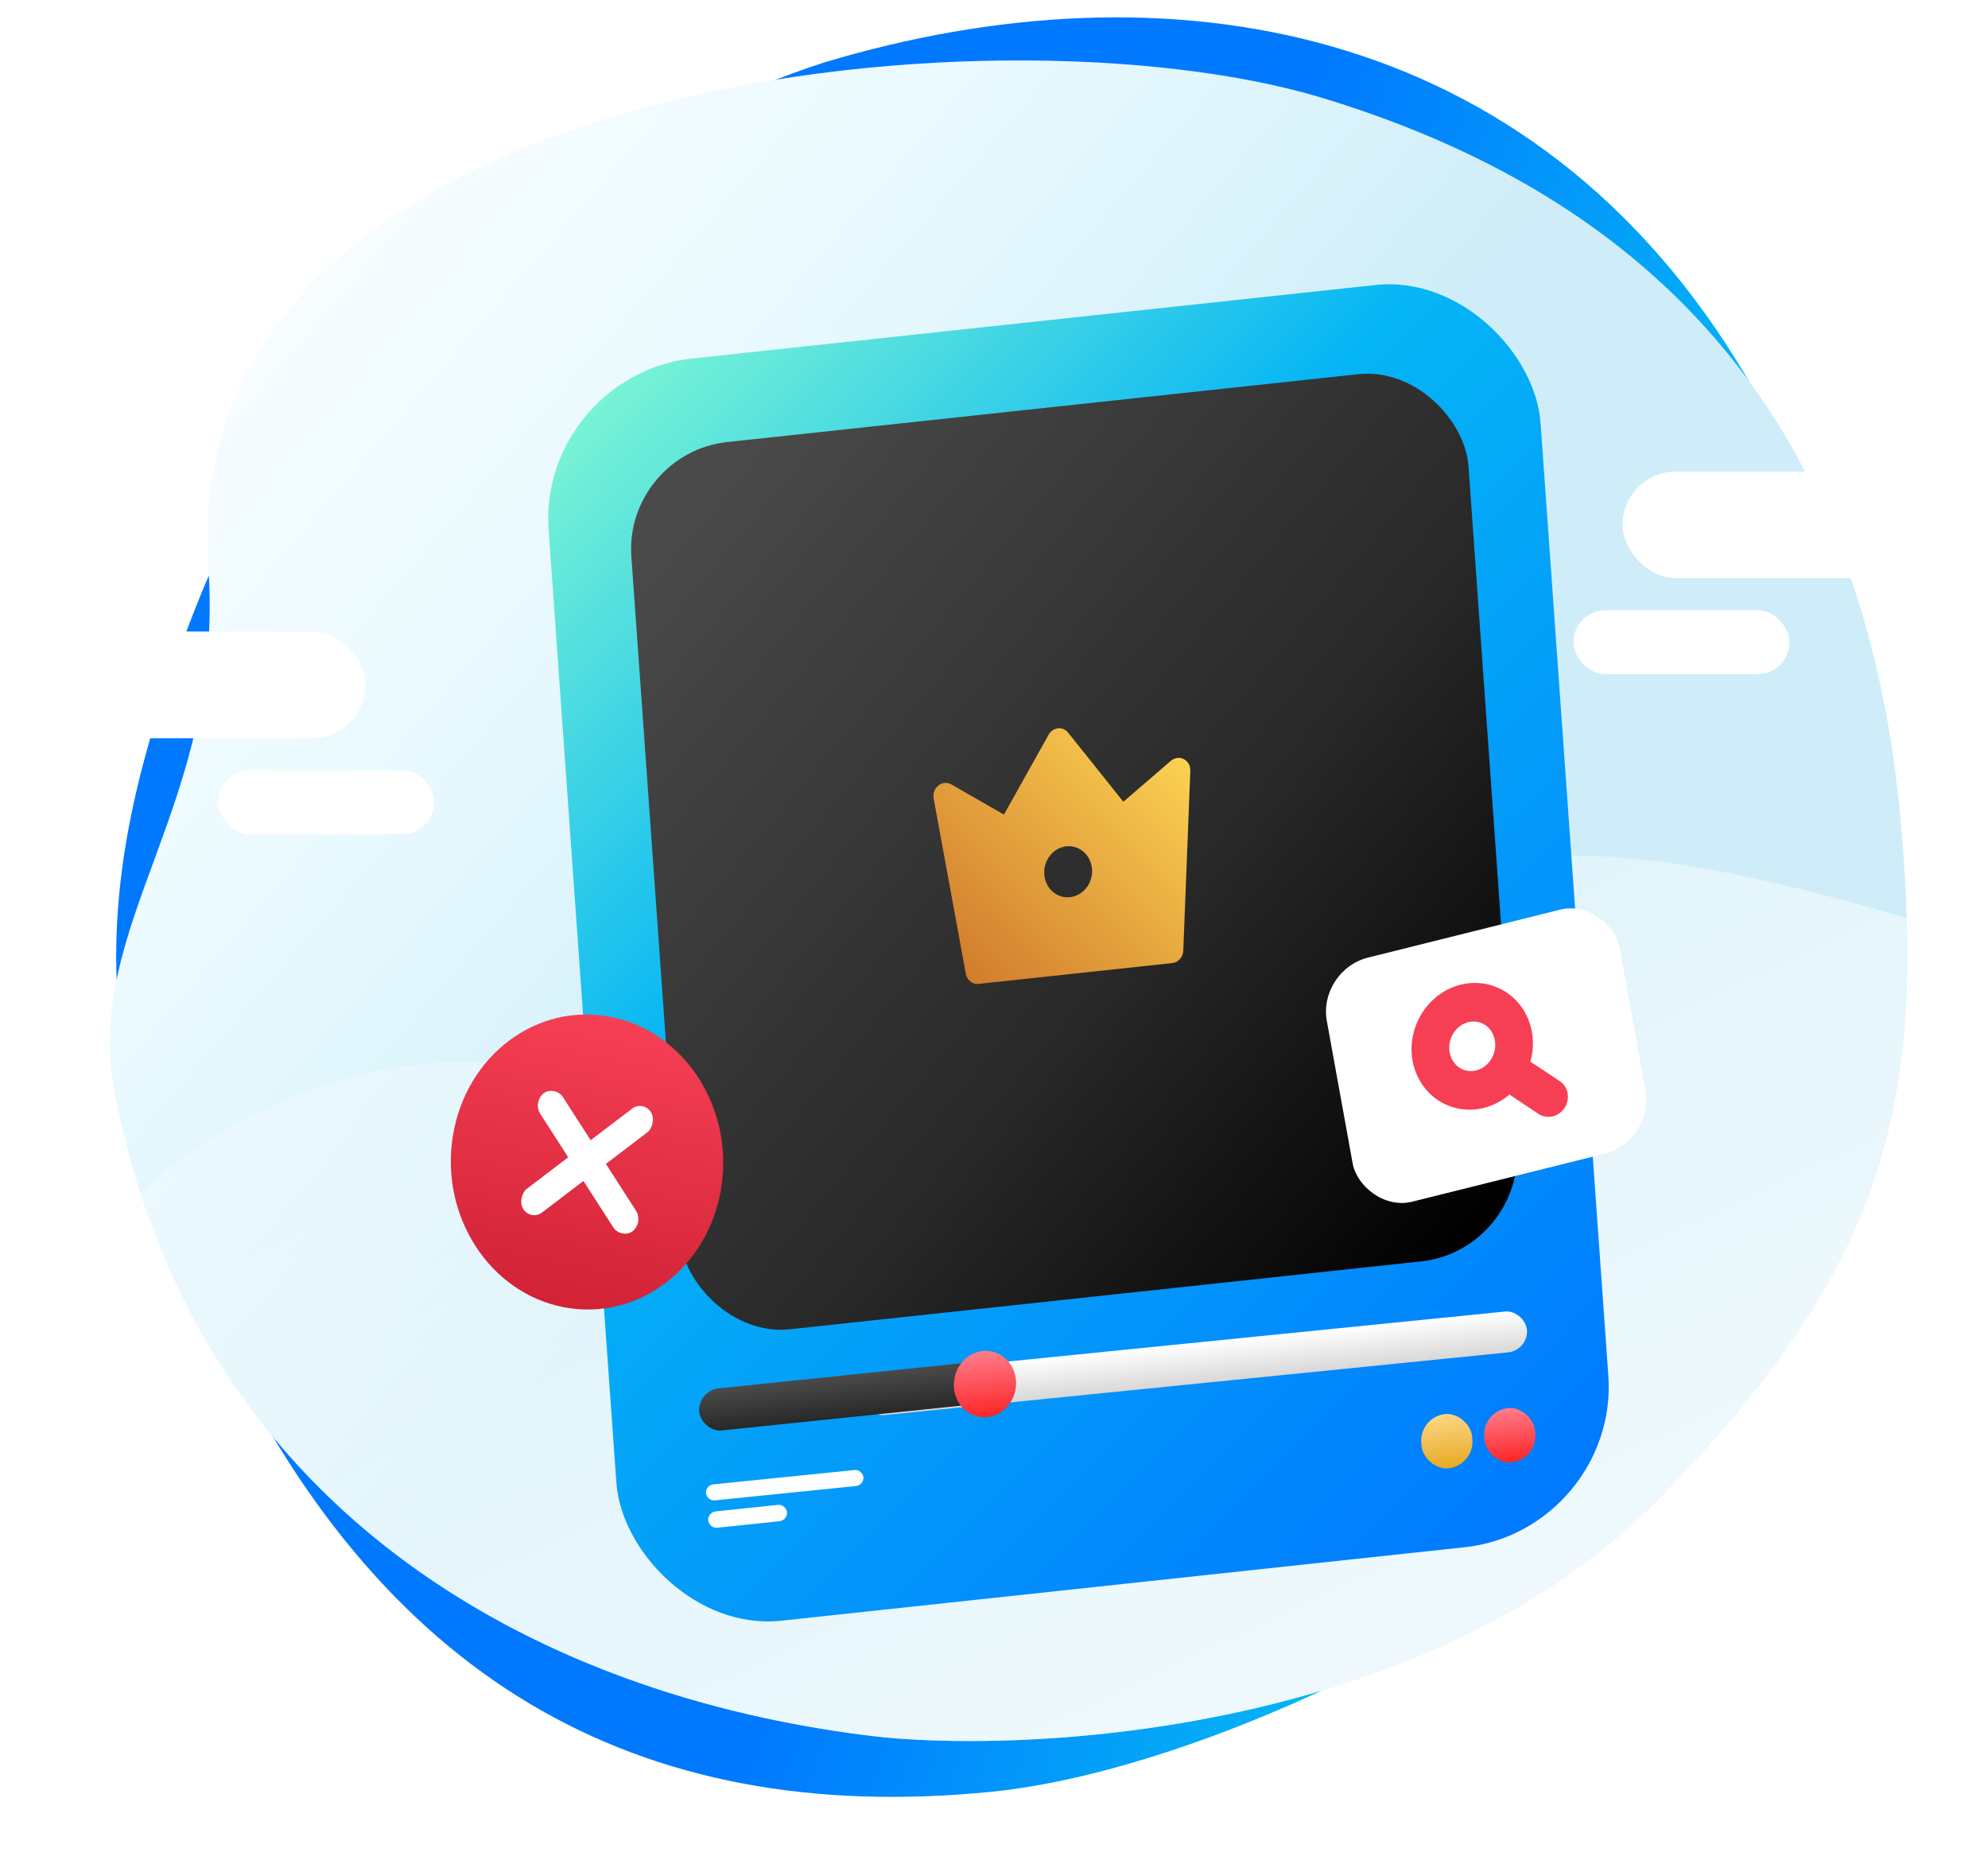 <svg width="96" height="90" viewBox="0 0 96 90" fill="none" xmlns="http://www.w3.org/2000/svg">
<path d="M84.281 18.11C88.507 25.209 84.246 33.378 88.946 43.965C98.656 65.833 63.867 84.93 47.887 86.522C30.652 88.24 18.231 81.012 10.354 64.023C4.608 51.63 3.715 43.466 9.714 28.673C15.714 13.88 32.287 5.4 39.823 3.009C56.217 -1.908 74.023 0.88 84.281 18.11Z" fill="url(#paint0_linear_4293_1929)"/>
<path d="M5.538 52.756C3.977 44.643 10.864 38.877 10.061 27.405C8.401 3.707 48.128 -0.063 63.887 4.737C80.885 9.916 90.2 21.351 91.807 39.892C92.98 53.416 90.999 61.195 80.162 72.309C69.325 83.424 50.614 84.659 42.612 83.887C25.307 81.949 9.328 72.448 5.538 52.756Z" fill="url(#paint1_linear_4293_1929)"/>
<path d="M92.077 44.319C92.411 55.238 89.76 62.465 80.162 72.309C69.325 83.424 50.614 84.659 42.612 83.887C26.789 82.115 12.074 74.019 6.773 57.592C10.004 54.618 21.005 46.421 36.618 55.223C43.595 59.156 50.225 53.223 55.266 48.711C57.327 46.867 59.123 45.26 60.567 44.662C73.154 39.454 80.705 41.109 92.077 44.319Z" fill="url(#paint2_linear_4293_1929)" fill-opacity="0.75"/>
<g filter="url(#filter0_d_4293_1929)">
<rect width="48.143" height="61.069" rx="7.488" transform="matrix(0.995 -0.107 0.071 0.998 20.968 13.122)" fill="url(#paint3_linear_4293_1929)"/>
<rect width="40.629" height="42.926" rx="4.992" transform="matrix(0.995 -0.107 0.071 0.998 25.141 16.89)" fill="url(#paint4_linear_4293_1929)"/>
<path d="M40.943 32.884L43.487 34.343L45.646 30.485C45.694 30.4 45.76 30.328 45.838 30.274C45.916 30.221 46.005 30.188 46.097 30.178C46.189 30.168 46.281 30.181 46.366 30.217C46.451 30.253 46.526 30.311 46.585 30.384L49.254 33.723L51.554 31.744C51.641 31.669 51.746 31.622 51.856 31.608C51.966 31.594 52.077 31.613 52.175 31.665C52.273 31.716 52.355 31.797 52.41 31.897C52.465 31.997 52.492 32.113 52.488 32.231L52.149 40.91C52.143 41.061 52.085 41.206 51.987 41.317C51.889 41.428 51.756 41.498 51.615 41.513L42.26 42.519C42.119 42.534 41.978 42.494 41.866 42.405C41.753 42.316 41.676 42.186 41.649 42.038L40.093 33.563C40.071 33.448 40.082 33.328 40.122 33.218C40.163 33.107 40.232 33.01 40.322 32.939C40.411 32.868 40.517 32.825 40.627 32.815C40.737 32.805 40.847 32.829 40.943 32.884V32.884ZM46.676 38.332C46.982 38.299 47.266 38.138 47.466 37.884C47.666 37.631 47.765 37.305 47.742 36.98C47.719 36.654 47.575 36.355 47.343 36.148C47.11 35.941 46.807 35.843 46.502 35.876C46.196 35.908 45.911 36.069 45.712 36.323C45.512 36.577 45.412 36.902 45.435 37.228C45.458 37.553 45.602 37.853 45.835 38.06C46.067 38.267 46.37 38.365 46.676 38.332Z" fill="url(#paint5_linear_4293_1929)"/>
<ellipse cx="6.646" cy="7.054" rx="6.646" ry="7.054" transform="matrix(0.975 0.188 -0.159 0.994 17.997 42.859)" fill="url(#paint6_linear_4293_1929)"/>
<rect width="1.368" height="7.877" rx="0.684" transform="matrix(0.791 -0.604 0.544 0.846 20.725 48.213)" fill="white"/>
<rect width="1.352" height="7.774" rx="0.676" transform="matrix(-0.545 -0.845 0.792 -0.603 20.648 53.965)" fill="white"/>
<rect width="7.643" height="0.776" rx="0.388" transform="matrix(0.995 -0.101 0.075 0.997 29.069 66.725)" fill="white"/>
<rect width="3.826" height="0.794" rx="0.397" transform="matrix(0.995 -0.104 0.073 0.997 29.176 68.031)" fill="white"/>
<rect width="14.518" height="12.002" rx="2.496" transform="matrix(0.974 -0.243 0.178 0.982 58.636 41.856)" fill="white"/>
<path d="M68.543 46.401C68.751 45.831 68.779 45.212 68.619 44.64C68.436 43.982 68.016 43.432 67.444 43.105C66.872 42.777 66.189 42.696 65.536 42.882C64.882 43.067 64.311 43.505 63.936 44.102C63.562 44.698 63.412 45.409 63.514 46.09C63.616 46.772 63.963 47.375 64.487 47.778C65.012 48.181 65.674 48.352 66.341 48.253C66.913 48.169 67.449 47.891 67.868 47.467L69.468 48.533C69.598 48.62 69.761 48.649 69.921 48.609C70.081 48.569 70.22 48.465 70.309 48.323C70.398 48.182 70.43 48.014 70.402 47.857C70.374 47.7 70.286 47.562 70.156 47.475L70.156 47.475L68.543 46.401ZM67.277 46.328C67.064 46.668 66.737 46.908 66.369 47C66.001 47.092 65.619 47.029 65.306 46.82C64.993 46.611 64.775 46.274 64.704 45.881C64.632 45.489 64.714 45.077 64.928 44.736C65.141 44.396 65.468 44.155 65.836 44.064C66.204 43.972 66.586 44.035 66.899 44.244C67.212 44.453 67.43 44.79 67.501 45.183C67.573 45.575 67.491 45.987 67.277 46.328Z" fill="#F63F54" stroke="#F63F54" stroke-width="0.624"/>
<rect width="32.236" height="1.978" rx="0.989" transform="matrix(0.995 -0.1 0.076 0.997 36.595 61.465)" fill="url(#paint7_linear_4293_1929)"/>
<rect width="13.919" height="2.038" rx="1.019" transform="matrix(0.995 -0.103 0.074 0.997 28.696 62.155)" fill="url(#paint8_linear_4293_1929)"/>
<ellipse cx="1.506" cy="1.598" rx="1.506" ry="1.598" transform="matrix(0.995 -0.107 0.071 0.998 40.96 60.409)" fill="url(#paint9_linear_4293_1929)"/>
<rect width="2.471" height="2.622" rx="1.236" transform="matrix(0.995 -0.107 0.071 0.998 63.552 63.426)" fill="url(#paint10_linear_4293_1929)"/>
<rect width="2.471" height="2.622" rx="1.236" transform="matrix(0.995 -0.107 0.071 0.998 66.591 63.137)" fill="url(#paint11_linear_4293_1929)"/>
</g>
<rect x="78.351" y="22.768" width="17.073" height="5.152" rx="2.576" fill="white"/>
<rect x="75.98" y="29.465" width="10.433" height="3.091" rx="1.545" fill="white"/>
<rect x="0.576" y="30.495" width="17.073" height="5.152" rx="2.576" fill="white"/>
<rect x="10.535" y="37.193" width="10.433" height="3.091" rx="1.545" fill="white"/>
<defs>
<filter id="filter0_d_4293_1929" x="16.777" y="8.732" width="62.73" height="69.552" filterUnits="userSpaceOnUse" color-interpolation-filters="sRGB">
<feFlood flood-opacity="0" result="BackgroundImageFix"/>
<feColorMatrix in="SourceAlpha" type="matrix" values="0 0 0 0 0 0 0 0 0 0 0 0 0 0 0 0 0 0 127 0" result="hardAlpha"/>
<feOffset dx="4.992" dy="4.992"/>
<feColorMatrix type="matrix" values="0 0 0 0 0 0 0 0 0 0 0 0 0 0 0 0 0 0 0.25 0"/>
<feBlend mode="normal" in2="BackgroundImageFix" result="effect1_dropShadow_4293_1929"/>
<feBlend mode="normal" in="SourceGraphic" in2="effect1_dropShadow_4293_1929" result="shape"/>
</filter>
<linearGradient id="paint0_linear_4293_1929" x1="90.876" y1="63.318" x2="47.253" y2="48.544" gradientUnits="userSpaceOnUse">
<stop offset="0.026" stop-color="#7EF6D3"/>
<stop offset="0.427" stop-color="#05B5F5"/>
<stop offset="0.974" stop-color="#0079FF"/>
</linearGradient>
<linearGradient id="paint1_linear_4293_1929" x1="14.933" y1="9.039" x2="50.928" y2="40.007" gradientUnits="userSpaceOnUse">
<stop offset="0.026" stop-color="#F8FDFF"/>
<stop offset="0.427" stop-color="#EAFAFF"/>
<stop offset="0.974" stop-color="#CEEDF8"/>
</linearGradient>
<linearGradient id="paint2_linear_4293_1929" x1="42.783" y1="34.101" x2="65.091" y2="81.434" gradientUnits="userSpaceOnUse">
<stop stop-color="white" stop-opacity="0.3"/>
<stop offset="1" stop-color="white" stop-opacity="0.9"/>
</linearGradient>
<linearGradient id="paint3_linear_4293_1929" x1="1.671" y1="1.043" x2="48.626" y2="56.902" gradientUnits="userSpaceOnUse">
<stop offset="0.001" stop-color="#7EF6D3"/>
<stop offset="0.354" stop-color="#05B5F5"/>
<stop offset="1" stop-color="#0079FF"/>
</linearGradient>
<linearGradient id="paint4_linear_4293_1929" x1="-0.051" y1="0.104" x2="39.98" y2="40.11" gradientUnits="userSpaceOnUse">
<stop offset="0.068" stop-color="#4A4A4A"/>
<stop offset="0.62" stop-color="#282828"/>
<stop offset="1"/>
</linearGradient>
<linearGradient id="paint5_linear_4293_1929" x1="52.763" y1="29.943" x2="40.998" y2="41.833" gradientUnits="userSpaceOnUse">
<stop stop-color="#FFDA55"/>
<stop offset="1" stop-color="#D17B2C"/>
<stop offset="1" stop-color="#FFBE18" stop-opacity="0"/>
</linearGradient>
<linearGradient id="paint6_linear_4293_1929" x1="6.646" y1="0" x2="6.646" y2="14.108" gradientUnits="userSpaceOnUse">
<stop stop-color="#F63F54"/>
<stop offset="1" stop-color="#D12236"/>
</linearGradient>
<linearGradient id="paint7_linear_4293_1929" x1="16.118" y1="0" x2="16.118" y2="1.978" gradientUnits="userSpaceOnUse">
<stop stop-color="white"/>
<stop offset="1" stop-color="#D8D8D8"/>
</linearGradient>
<linearGradient id="paint8_linear_4293_1929" x1="6.959" y1="0" x2="6.959" y2="2.038" gradientUnits="userSpaceOnUse">
<stop stop-color="#4A4A4A"/>
<stop offset="1" stop-color="#282828"/>
</linearGradient>
<linearGradient id="paint9_linear_4293_1929" x1="1.506" y1="0" x2="1.506" y2="3.196" gradientUnits="userSpaceOnUse">
<stop stop-color="#FF7C8B"/>
<stop offset="1" stop-color="#FA2627"/>
</linearGradient>
<linearGradient id="paint10_linear_4293_1929" x1="1.236" y1="0" x2="1.236" y2="2.622" gradientUnits="userSpaceOnUse">
<stop stop-color="#FCD787"/>
<stop offset="1" stop-color="#E7A921"/>
</linearGradient>
<linearGradient id="paint11_linear_4293_1929" x1="1.236" y1="0" x2="1.236" y2="2.622" gradientUnits="userSpaceOnUse">
<stop stop-color="#FF7C8B"/>
<stop offset="1" stop-color="#FA2627"/>
</linearGradient>
</defs>
</svg>
